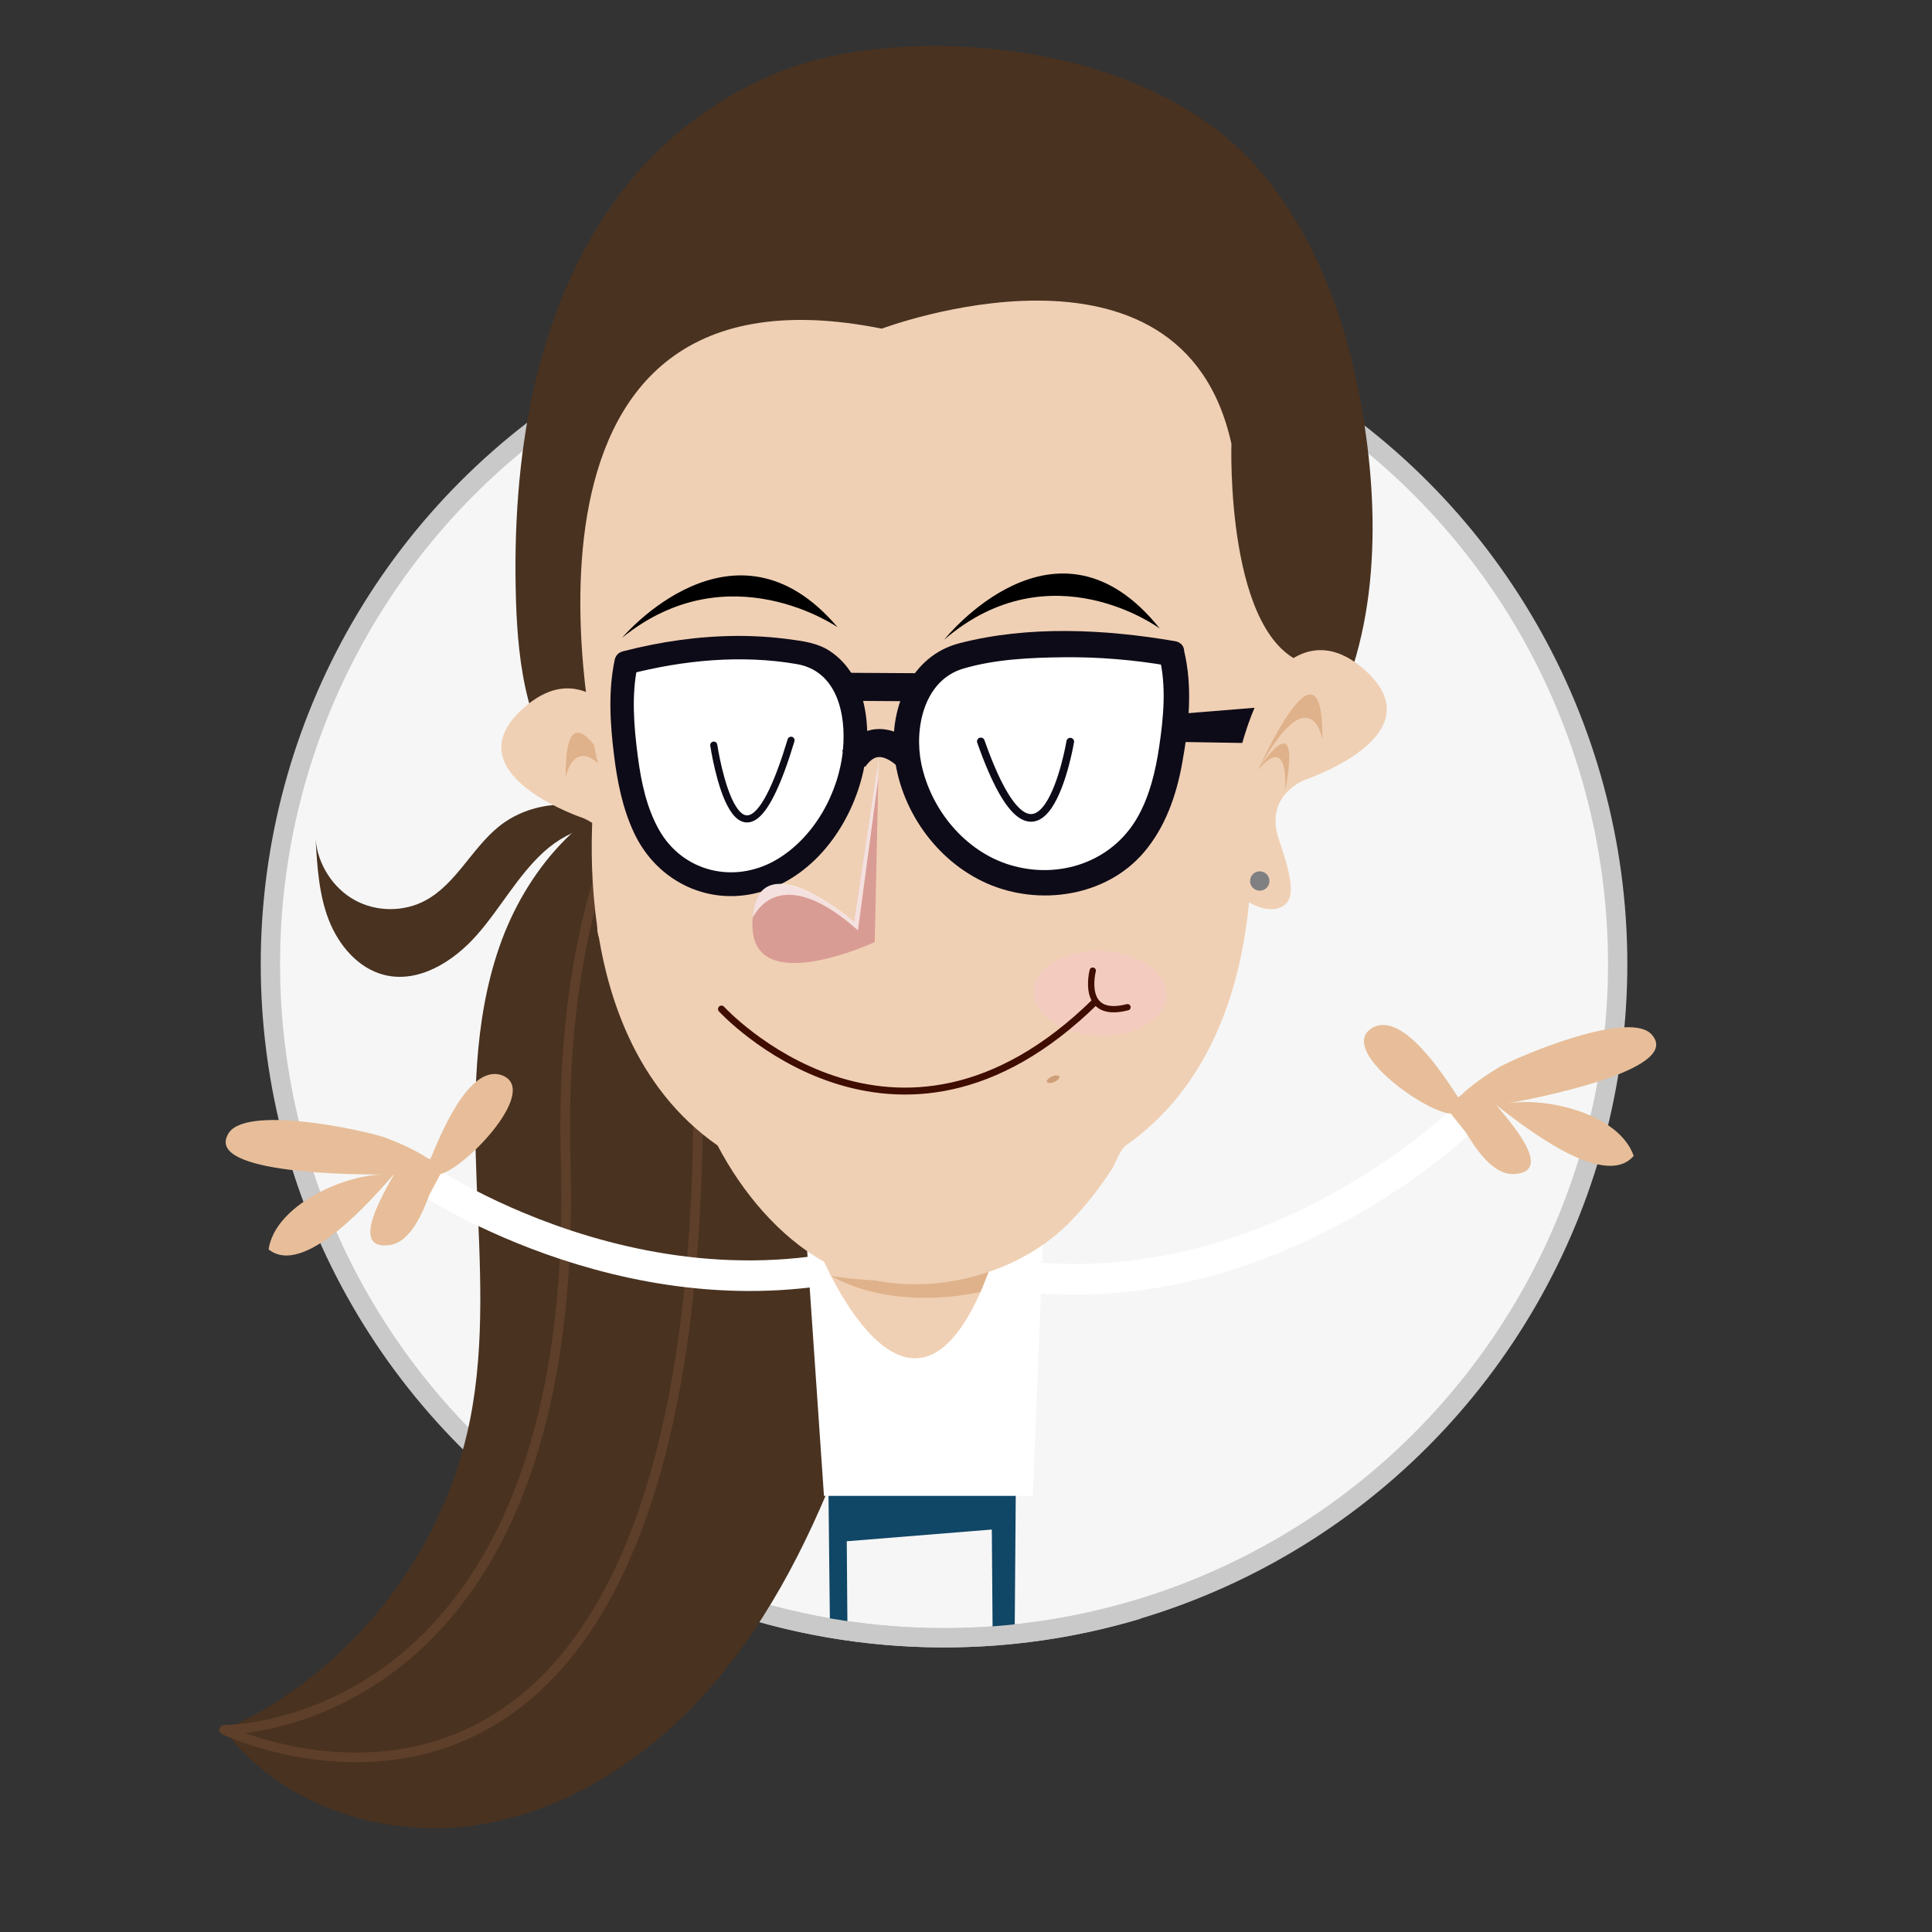 <?xml version="1.0" encoding="UTF-8"?>
<svg id="Layer_1" data-name="Layer 1" xmlns="http://www.w3.org/2000/svg" viewBox="0 0 200 200">
  <rect x="0" y="0" width="200" height="200" fill="#333333" stroke="none"/>
  <defs>
    <style>
      .cls-1 {
        stroke-width: .717px;
      }

      .cls-1, .cls-2, .cls-3, .cls-4, .cls-5 {
        stroke-linecap: round;
        stroke-linejoin: round;
      }

      .cls-1, .cls-2, .cls-3, .cls-4, .cls-5, .cls-6, .cls-7 {
        fill: none;
      }

      .cls-1, .cls-4 {
        stroke: #400d01;
      }

      .cls-2 {
        stroke: #5e3f2a;
      }

      .cls-3 {
        stroke-width: .734px;
      }

      .cls-3, .cls-5, .cls-7 {
        stroke: #0e0b18;
      }

      .cls-4 {
        stroke-width: .654px;
      }

      .cls-8 {
        fill: #f6f6f6;
      }

      .cls-9 {
        fill: #e7be99;
      }

      .cls-10, .cls-11 {
        fill: #fff;
      }

      .cls-12 {
        fill: #f0d0b4;
      }

      .cls-13 {
        fill: #cf9e78;
      }

      .cls-14 {
        fill: #d99c94;
      }

      .cls-15 {
        fill: #dfb28b;
      }

      .cls-16 {
        fill: #104666;
      }

      .cls-17 {
        fill: #0e0b18;
      }

      .cls-18 {
        fill: #808082;
      }

      .cls-19 {
        fill: #493220;
      }

      .cls-5 {
        stroke-width: .792px;
      }

      .cls-20 {
        fill: #fbc4d4;
        opacity: .32;
      }

      .cls-6 {
        stroke: #c9c9c9;
        stroke-width: 2px;
      }

      .cls-6, .cls-7 {
        stroke-miterlimit: 10;
      }

      .cls-7 {
        stroke-width: 2.903px;
      }

      .cls-11 {
        opacity: .7;
      }
    </style>
  </defs>
  <circle class="cls-8" cx="97.726" cy="99.805" r="69.735"/>
  <circle class="cls-6" cx="97.726" cy="99.805" r="69.735"/>
  <path class="cls-16" d="M87.726,168.419l-.069-8.869,15.016-1.213,.079,10.309c.764-.044,1.528-.088,2.292-.133l.14-18.101-19.475-.915,.206,18.892c.605-.01,1.208-.001,1.81,.029Z"/>
  <g>
    <path class="cls-10" d="M110.012,134.006c-3.449-.086-7.026-.528-10.708-1.424l.752-3.091c28.608,6.962,50.781-15.183,51.001-15.407l2.269,2.23c-.205,.208-18.333,18.313-43.314,17.692Z"/>
    <path class="cls-9" d="M150.197,115.287c-2.733-.138-12.045-6.841-7.999-8.959,3.162-1.524,7.363,5.181,8.743,7.258l.295-.198c1.138-1.108,2.611-2.098,3.946-2.909,2.239-1.247,13.77-6.078,15.879-3.289,3.015,3.639-12.432,6.552-14.928,7.028,4.068-.674,11.483,1.124,12.986,5.436-3.06,3.602-11.586-3.201-14.244-5.278,1.32,1.602,6.147,6.942,1.862,7.161-2.221,.119-4.016-2.709-5.022-4.351"/>
  </g>
  <path class="cls-6" d="M74.439,165.557c7.282,2.579,15.121,3.983,23.287,3.983,6.968,0,13.697-1.022,20.047-2.924"/>
  <path class="cls-19" d="M64.659,85.388c-3.754-2.871-9.415-2.776-13.074,.22-2.762,2.261-4.385,5.885-7.509,7.588-2.258,1.231-5.122,1.22-7.371-.027s-3.816-3.693-4.032-6.295c.163,2.833,.338,5.723,1.364,8.362s3.067,5.031,5.772,5.696c3.541,.871,7.134-1.388,9.567-4.153s4.209-6.125,6.927-8.598,6.932-3.873,9.999-1.87"/>
  <path class="cls-19" d="M68.139,81.315c-7.856,1.873-13.754,8.934-16.443,16.694s-2.675,16.194-2.352,24.417,.917,16.549-.698,24.613c-2.804,13.994-12.605,26.333-25.444,32.032,5.862,7.771,16.231,11.235,25.756,9.915,9.525-1.32,18.141-6.934,24.538-14.253,6.397-7.319,10.759-16.263,14.17-25.43,4.417-11.871,7.385-24.641,5.825-37.239-1.56-12.598-8.255-25.013-19.28-30.908"/>
  <path class="cls-2" d="M98.804,55.28s-41.931,5.325-40.248,64.783-35.354,59.007-35.354,59.007c0,0,51.603,24.886,48.97-72.279"/>
  <g>
    <path class="cls-10" d="M88.544,132.502c3.374-.722,6.807-1.819,10.26-3.381l-1.311-2.899c-26.826,12.135-52.713-5.525-52.971-5.704l-1.817,2.611c.24,.166,21.405,14.605,45.84,9.373Z"/>
    <path class="cls-9" d="M45.59,121.541c2.66-.641,10.571-8.952,6.203-10.285-3.39-.913-6.277,6.454-7.249,8.75l-.326-.14c-1.324-.878-2.954-1.579-4.416-2.129-2.431-.811-14.657-3.425-16.213-.294-2.29,4.134,13.43,4.139,15.971,4.144-4.123,.09-11.077,3.229-11.756,7.745,3.674,2.973,10.793-5.29,13.021-7.822-1.001,1.819-4.757,7.96-.505,7.382,2.205-.294,3.445-3.405,4.13-5.205"/>
  </g>
  <polyline class="cls-10" points="108.271 120.968 106.916 154.852 85.296 154.852 82.911 120.063"/>
  <path class="cls-12" d="M84.938,129.776s10.234,25.007,18.39-.955l-17.855,.913"/>
  <path class="cls-15" d="M86.023,132.084s10.28,1.776,16.603-1.168l-1.117,2.816s-8.552,2.183-15.486-1.647Z"/>
  <path class="cls-11" d="M91.587,100.912l2.231-13.293,.082-1.809-2.67,14.324s-8.962-7.433-9.665-.586c1.756-2.744,5.242-2.745,10.023,1.364Z"/>
  <g>
    <path class="cls-19" d="M102.685,5.06c-5.377-.54-10.734-.332-15.511,.532-9.198,1.662-17.691,7.273-23.205,14.765-8.679,11.793-11.008,27.161-10.554,41.796,.209,6.764,1.174,14.025,5.758,19.003,4.356,4.73,11.034,6.385,17.317,7.752,10.144,2.208,20.486,4.272,30.835,3.451,10.349-.821,20.868-4.896,27.334-13.019,7.248-9.106,8.321-21.731,6.879-33.28-1.251-10.021-4.306-20.097-10.699-27.915-6.763-8.269-17.821-12.049-28.155-13.087Z"/>
    <g>
      <path class="cls-12" d="M64.615,75.28s-4.139-7.477-10.355-2.04c-4.225,3.694-2.055,6.756,.799,8.774,2.383,1.689,5.243,2.65,5.243,2.65,0,0,4.364,1.531,2.747,6.249-1.626,4.719-1.633,6.448,.003,7.041,1.634,.588,4.999-.946,5.143-3.773,.629-12.203-3.579-18.9-3.579-18.9Z"/>
      <g>
        <path class="cls-15" d="M65.203,83.656s-6.756-15.236-6.647-3.151c0,0,1.214-6.749,6.647,3.151Z"/>
        <path class="cls-15" d="M65.253,83.698s-4.726-7.547-2.811,2.247c0,0-.612-6.302,2.811-2.247Z"/>
      </g>
      <path class="cls-18" d="M66.017,94.915c-.136-.537-.681-.862-1.218-.727-.537,.136-.863,.681-.728,1.218,.136,.537,.682,.863,1.219,.727,.537-.136,.862-.681,.727-1.219Z"/>
    </g>
    <path class="cls-12" d="M128.936,78.983s4.879,27.522-12.396,39.601c-.576,.402-1.091,1.906-1.474,2.497-1.296,1.997-2.782,3.889-4.464,5.576-6.188,6.207-17.389,8.35-25.209,4.011-4.772-2.648-8.591-7.292-11.107-12.084-17.276-12.079-12.396-39.601-12.396-39.601,0,0-12.758-53.392,29.396-44.961,0,0,31.027-11.72,36.191,11.927,0,0-.651,20.357,7.9,22.825l-6.441,10.21"/>
    <g>
      <path class="cls-13" d="M108.745,112.11c.516,0,1.487-.777,.548-.777-.516,0-1.487,.777-.548,.777h0Z"/>
      <ellipse class="cls-20" cx="113.876" cy="102.827" rx="4.409" ry="6.891" transform="translate(7.433 213.331) rotate(-88.154)"/>
      <path class="cls-1" d="M74.688,104.457s17.941,19.602,38.68-.757"/>
      <path class="cls-4" d="M113.119,100.481s-1.324,5.063,3.599,3.785"/>
    </g>
    <g>
      <path class="cls-10" d="M121.287,67.647h0c.665,2.508,.526,5.146,.266,7.723-.489,4.845-1.611,10.047-5.399,13.259-3.552,3.012-8.996,3.546-13.313,1.685-4.317-1.861-7.45-5.873-8.6-10.3-1.233-4.748,.206-11.072,5.745-12.227,6.928-1.445,14.349-1.363,21.301-.14Z"/>
      <path class="cls-17" d="M120.936,68.92h0l-.922-.922c.741,3.012,.438,6.235-.012,9.274-.368,2.486-.959,5.017-2.189,7.229-2.62,4.713-8.134,6.576-13.224,5.048-4.691-1.408-8.214-5.729-9.208-10.452-.772-3.672,.258-8.668,4.323-9.879,3.306-.985,7.027-1.145,10.455-1.18,3.612-.037,7.218,.268,10.777,.881,1.661,.286,2.375-2.257,.702-2.545-7.207-1.24-15.171-1.641-22.324,.214-5.013,1.3-7.195,6.598-6.745,11.399,.536,5.726,4.323,11.142,9.606,13.466,5.395,2.374,12.319,1.382,16.242-3.22,2.199-2.58,3.342-5.835,3.944-9.13,.702-3.845,1.142-7.972,.199-11.807-.101-.411-.49-.846-.922-.922h-0c-1.661-.292-2.374,2.251-.702,2.545Z"/>
      <path class="cls-5" d="M110.793,76.776s-2.977,17.775-9.258-.025"/>
      <path class="cls-10" d="M64.819,68.601l-0,0c-.575,2.529-.454,5.144-.229,7.693,.423,4.792,1.393,9.906,4.667,12.904,3.07,2.811,7.775,3.06,11.506,.987s6.439-6.225,7.432-10.686c1.065-4.785-.179-10.999-4.966-11.861-5.988-1.079-12.402-.613-18.41,.963Z"/>
      <path class="cls-17" d="M64.493,67.421l-0,0c-.392,.103-.768,.448-.854,.854-.69,3.254-.482,6.593-.079,9.872,.339,2.766,.881,5.516,2.069,8.055,2.415,5.16,7.968,7.774,13.468,6.023,5.405-1.721,9.097-7.036,10.278-12.401,.923-4.194,.446-9.878-3.497-12.445-1.225-.798-2.626-.996-4.045-1.187-1.852-.25-3.717-.372-5.586-.362-3.964,.022-7.918,.604-11.753,1.591-1.524,.392-.878,2.753,.65,2.359,5.609-1.444,11.59-2.024,17.331-1.037,4.169,.717,5.126,5.161,4.791,8.832-.409,4.489-3.009,9.193-6.971,11.468-4.32,2.48-9.612,1.226-12.076-3.144-1.289-2.287-1.849-4.962-2.186-7.542-.404-3.098-.687-6.352-.035-9.431l-.854,.854,0-0c1.522-.399,.877-2.76-.65-2.359Z"/>
      <path class="cls-3" d="M73.889,77.135s2.574,17.52,8.001-.504"/>
      <line class="cls-7" x1="95.266" y1="71.144" x2="87.878" y2="71.099"/>
      <path class="cls-7" d="M93.924,78.314s-3.084-3.301-5.555,.25"/>
      <polygon class="cls-17" points="121.552 73.944 139.701 72.468 139.704 77.098 121.553 76.797 121.552 73.944"/>
    </g>
    <path d="M64.403,66.02s11.565-13.775,22.309-1.083c0,0-11.277-7.861-22.309,1.083Z"/>
    <path d="M97.749,66.215s11.568-14.604,22.309-1.151c0,0-11.276-8.331-22.309,1.151Z"/>
    <g>
      <path class="cls-12" d="M130.838,71.321s4.139-7.477,10.355-2.04c4.225,3.694,2.055,6.756-.799,8.774-2.383,1.689-5.243,2.65-5.243,2.65,0,0-4.364,1.531-2.747,6.249,1.626,4.719,1.633,6.448-.003,7.041-1.634,.588-4.999-.946-5.143-3.773-.629-12.203,3.579-18.9,3.579-18.9Z"/>
      <g>
        <path class="cls-15" d="M130.249,79.697s6.756-15.236,6.647-3.151c0,0-1.214-6.749-6.647,3.151Z"/>
        <path class="cls-15" d="M130.2,79.739s4.726-7.547,2.811,2.247c0,0,.612-6.302-2.811-2.247Z"/>
      </g>
      <path class="cls-18" d="M129.436,90.956c.136-.537,.681-.862,1.218-.727,.537,.136,.863,.681,.728,1.218-.136,.537-.682,.863-1.219,.727-.537-.136-.862-.681-.727-1.219Z"/>
    </g>
    <g>
      <path class="cls-14" d="M90.553,97.527s-12.507,5.818-12.66-1.607c-.198-9.567,10.514-.52,10.514-.52l2.563-17-.417,19.128h0Z"/>
      <path class="cls-11" d="M88.813,96.309l2.111-15.77,.047-2.139-2.563,17s-9.893-8.521-10.496-.411c1.841-3.293,5.621-3.396,10.902,1.32Z"/>
    </g>
  </g>
</svg>